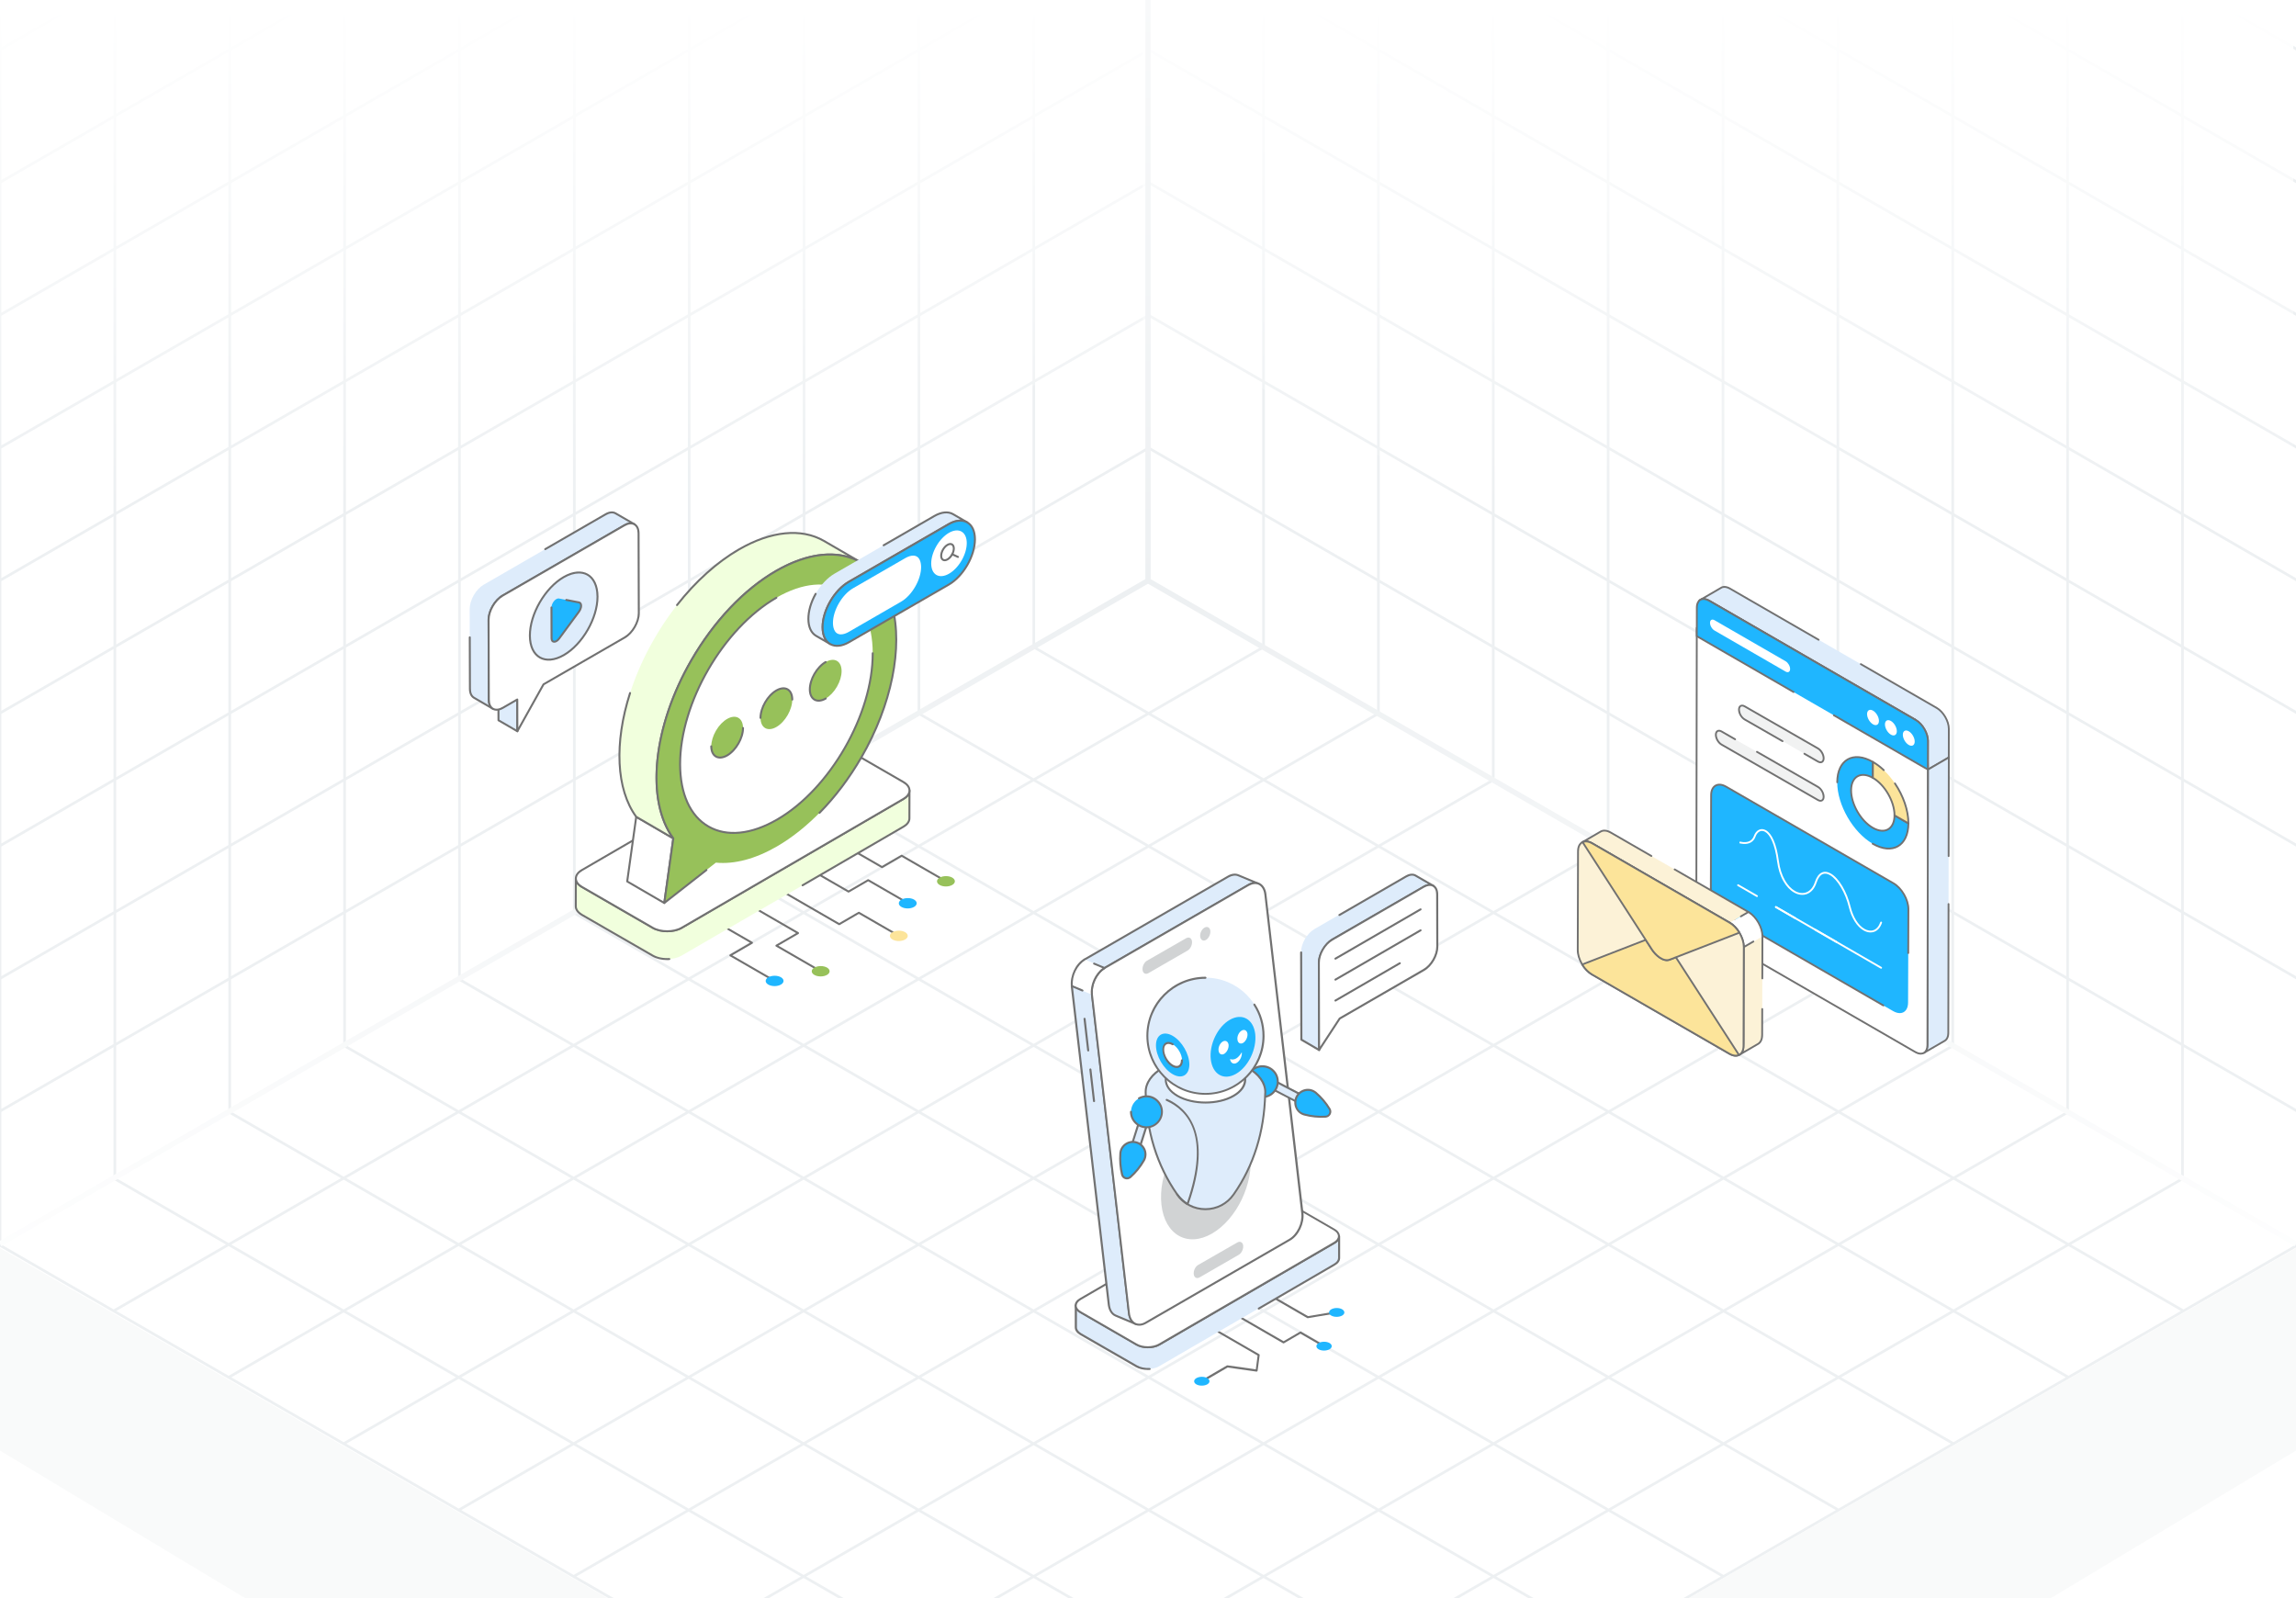 <svg width="431" height="300" viewBox="0 0 431 300" fill="none" xmlns="http://www.w3.org/2000/svg">
<rect x="0" y="0" width="431" height="300" fill="#333333" stroke="none"/>
<g clip-path="url(#clip0_2134_30593)">
<rect width="431" height="300" fill="white"/>
<path d="M237.193 121.463L21.336 246.088M258.779 133.925L42.922 258.55M280.365 146.388L64.507 271.013M301.95 158.85L86.093 283.475M323.536 171.313L107.679 295.938M345.122 183.775L129.265 308.4M366.707 196.238L150.85 320.863M388.293 208.7L172.436 333.325M409.879 221.163L194.022 345.788M194.022 121.463L409.879 246.088M172.436 133.925L388.293 258.55M150.85 146.388L366.707 271.013M129.265 158.85L345.122 283.475M107.679 171.313L323.536 295.938M86.093 183.775L301.95 308.4M64.507 196.238L280.365 320.863M42.922 208.7L258.779 333.325M21.336 221.163L237.193 345.788M215.607 109L-0.25 233.625L215.607 358.25L431.464 233.625L215.607 109Z" stroke="#EDF0F2" stroke-width="0.5"/>
<path d="M237.188 -127.629V121.454M258.75 -115.18V133.904M280.313 -102.731V146.353M301.876 -90.281V158.802M323.438 -77.832V171.251M345.001 -65.383V183.7M366.564 -52.934V196.15M388.126 -40.484V208.599M409.689 -28.035V221.048M215.625 -115.17L431.251 9.322M215.625 -90.261L431.251 34.23M215.625 -65.353L431.251 59.139M215.625 -40.445L431.251 84.047M215.625 -15.536L431.251 108.956M215.625 9.372L431.251 133.864M215.625 34.28L431.251 158.772M215.625 59.189L431.251 183.681M215.625 84.097L431.251 208.589M215.625 -140.078V109.005L431.251 233.497V-15.586L215.625 -140.078Z" stroke="#EDF0F2" stroke-width="0.5"/>
<path d="M194.062 -127.629V121.454M172.5 -115.18V133.904M150.937 -102.731V146.353M129.374 -90.281V158.802M107.812 -77.832V171.251M86.249 -65.383V183.7M64.686 -52.934V196.15M43.124 -40.484V208.599M21.561 -28.035V221.048M215.625 -115.17L-0.001 9.322M215.625 -90.261L-0.001 34.23M215.625 -65.353L-0.001 59.139M215.625 -40.445L-0.001 84.047M215.625 -15.536L-0.001 108.956M215.625 9.372L-0.001 133.864M215.625 34.28L-0.001 158.772M215.625 59.189L-0.001 183.681M215.625 84.097L-0.001 208.589M215.625 -140.078V109.005L-0.001 233.497V-15.586L215.625 -140.078Z" stroke="#EDF0F2" stroke-width="0.5"/>
<path d="M215.5 0L-0.5 0V184.5L215.5 60L215.5 0Z" fill="url(#paint0_linear_2134_30593)"/>
<path d="M214.5 0L430.5 0V184.5L214.5 60L214.5 0Z" fill="url(#paint1_linear_2134_30593)"/>
<path d="M215.5 402L431.5 272V234L215.5 358.5L215.5 402Z" fill="#F9FAFA"/>
<path d="M215.5 402L-0.5 272V234L215.5 358.5L215.5 402Z" fill="#F9FAFA"/>
<path d="M0 233.5L215.5 109M215.5 109L431 233.5M215.5 109V0" stroke="url(#paint2_radial_2134_30593)"/>
<path d="M145.412 184.323C145.38 184.323 145.348 184.315 145.319 184.299L137.004 179.497C136.947 179.464 136.911 179.403 136.911 179.337C136.911 179.271 136.946 179.21 137.003 179.177L140.79 176.975L135.725 174.054C135.637 174.002 135.607 173.889 135.657 173.8C135.709 173.71 135.823 173.681 135.911 173.732L141.253 176.814C141.311 176.847 141.346 176.908 141.346 176.975C141.346 177.041 141.311 177.102 141.254 177.135L137.467 179.336L145.505 183.977C145.593 184.029 145.624 184.142 145.573 184.231C145.538 184.29 145.476 184.323 145.412 184.323Z" fill="#717171"/>
<path d="M154.058 182.507C154.026 182.507 153.994 182.499 153.965 182.483L145.65 177.682C145.593 177.648 145.557 177.587 145.557 177.521C145.557 177.455 145.592 177.394 145.649 177.361L149.437 175.16L141.605 170.628C141.515 170.576 141.486 170.463 141.536 170.374C141.588 170.284 141.703 170.255 141.79 170.306L149.899 174.998C149.957 175.031 149.992 175.092 149.992 175.159C149.992 175.225 149.957 175.286 149.9 175.319L146.113 177.52L154.151 182.161C154.239 182.213 154.27 182.326 154.219 182.415C154.184 182.474 154.122 182.507 154.058 182.507Z" fill="#717171"/>
<path d="M177.572 165.62C177.54 165.62 177.508 165.612 177.479 165.595L169.256 160.848L165.665 162.936C165.607 162.969 165.537 162.97 165.479 162.936L160.136 159.854C160.047 159.803 160.017 159.69 160.068 159.601C160.12 159.511 160.233 159.482 160.321 159.533L165.572 162.561L169.163 160.474C169.221 160.441 169.291 160.44 169.349 160.473L177.664 165.274C177.753 165.325 177.783 165.439 177.732 165.527C177.698 165.587 177.635 165.62 177.572 165.62Z" fill="#717171"/>
<path d="M170.476 169.745C170.444 169.745 170.412 169.737 170.383 169.72L162.972 165.441L159.38 167.529C159.322 167.563 159.252 167.563 159.194 167.53L153.039 163.979C152.951 163.928 152.92 163.815 152.971 163.726C153.022 163.636 153.137 163.607 153.224 163.658L159.286 167.155L162.878 165.067C162.936 165.033 163.007 165.033 163.065 165.066L170.568 169.399C170.657 169.45 170.687 169.564 170.636 169.652C170.602 169.712 170.539 169.745 170.476 169.745Z" fill="#717171"/>
<path d="M168.725 175.861C168.693 175.861 168.661 175.853 168.632 175.837L161.221 171.558L157.629 173.645C157.571 173.678 157.501 173.679 157.443 173.646L146.895 167.561C146.807 167.51 146.777 167.397 146.827 167.308C146.879 167.218 146.994 167.189 147.081 167.24L157.535 173.27L161.128 171.183C161.186 171.15 161.256 171.149 161.314 171.182L168.818 175.515C168.906 175.566 168.936 175.68 168.886 175.769C168.851 175.828 168.789 175.861 168.725 175.861Z" fill="#717171"/>
<path d="M155.238 183.01C155.233 183.01 155.229 183.015 155.224 183.015C154.56 183.392 153.497 183.387 152.852 183.001C152.212 182.624 152.221 182.012 152.875 181.636C152.88 181.636 152.885 181.631 152.885 181.631C153.553 181.254 154.612 181.259 155.257 181.641C155.897 182.026 155.888 182.634 155.238 183.01Z" fill="#97C15A"/>
<path d="M169.906 176.366C169.901 176.366 169.897 176.37 169.892 176.37C169.228 176.747 168.164 176.742 167.52 176.356C166.879 175.98 166.889 175.368 167.543 174.991C167.548 174.991 167.553 174.987 167.553 174.987C168.221 174.61 169.28 174.615 169.925 174.996C170.565 175.382 170.556 175.989 169.906 176.366Z" fill="#FCE49A"/>
<path d="M171.584 170.249C171.579 170.249 171.574 170.253 171.57 170.253C170.906 170.63 169.842 170.625 169.197 170.239C168.557 169.863 168.567 169.251 169.221 168.874C169.226 168.874 169.23 168.869 169.23 168.869C169.899 168.493 170.958 168.497 171.603 168.879C172.243 169.265 172.233 169.872 171.584 170.249Z" fill="#1FB6FF"/>
<path d="M178.754 166.124C178.749 166.124 178.744 166.128 178.74 166.128C178.076 166.505 177.012 166.5 176.367 166.114C175.727 165.738 175.737 165.126 176.391 164.749C176.396 164.749 176.4 164.744 176.4 164.744C177.069 164.368 178.128 164.372 178.773 164.754C179.413 165.14 179.403 165.747 178.754 166.124Z" fill="#97C15A"/>
<path d="M146.592 184.827C146.587 184.827 146.582 184.831 146.578 184.831C145.914 185.208 144.85 185.203 144.205 184.817C143.565 184.441 143.574 183.829 144.229 183.452C144.233 183.452 144.238 183.447 144.238 183.447C144.907 183.071 145.966 183.076 146.611 183.457C147.251 183.843 147.241 184.45 146.592 184.827Z" fill="#1FB6FF"/>
<path d="M170.729 148.395L170.717 153.629C170.717 154.193 170.344 154.757 169.588 155.194L127.947 179.389C126.459 180.262 124.022 180.262 122.521 179.389L109.231 171.731C108.474 171.282 108.089 170.704 108.089 170.127L108.102 164.906C108.102 165.483 108.487 166.06 109.243 166.497L122.534 174.168C124.035 175.04 126.472 175.04 127.973 174.168L169.613 149.973C170.357 149.536 170.729 148.972 170.729 148.395Z" fill="#F1FFDD"/>
<path d="M125.232 180.227C124.184 180.227 123.178 179.986 122.423 179.547L109.133 171.889C108.336 171.417 107.898 170.791 107.898 170.125L107.911 164.903C107.911 164.8 107.995 164.718 108.097 164.718C108.2 164.718 108.282 164.801 108.282 164.903C108.282 165.436 108.655 165.944 109.332 166.333L122.622 174.005C124.071 174.847 126.428 174.846 127.875 174.006L169.516 149.81C170.173 149.425 170.536 148.924 170.539 148.398V148.392C170.539 148.29 170.623 148.207 170.725 148.207C170.828 148.207 170.91 148.29 170.91 148.393C170.91 148.393 170.91 148.393 170.91 148.393C170.91 148.395 170.91 148.398 170.91 148.4L170.897 153.627C170.897 154.286 170.463 154.898 169.676 155.352L150.753 166.347C150.663 166.399 150.55 166.368 150.499 166.281C150.448 166.191 150.478 166.078 150.566 166.027L169.489 155.031C170.158 154.646 170.526 154.147 170.526 153.626L170.536 149.424C170.335 149.685 170.055 149.924 169.702 150.131L128.062 174.326C126.51 175.228 123.988 175.228 122.436 174.326L109.146 166.655C108.779 166.443 108.487 166.197 108.28 165.926L108.269 170.126C108.269 170.654 108.643 171.167 109.321 171.569L122.609 179.226C123.403 179.688 124.506 179.914 125.629 179.843C125.75 179.848 125.818 179.916 125.826 180.017C125.831 180.119 125.754 180.208 125.652 180.214C125.511 180.222 125.371 180.227 125.232 180.227Z" fill="#717171"/>
<path d="M169.595 146.813C171.102 147.683 171.102 149.097 169.605 149.967L127.964 174.166C126.467 175.036 124.034 175.036 122.527 174.166L109.242 166.495C107.727 165.621 107.719 164.211 109.216 163.341L150.857 139.143C152.354 138.273 154.795 138.268 156.31 139.143L169.595 146.813Z" fill="white"/>
<path d="M122.435 174.325L109.149 166.654C108.354 166.195 107.915 165.575 107.914 164.908C107.913 164.247 108.342 163.633 109.123 163.18L150.763 138.98C152.314 138.079 154.844 138.08 156.402 138.98L169.688 146.65C170.476 147.106 170.911 147.723 170.912 148.389C170.913 149.053 170.482 149.671 169.698 150.126L128.058 174.324C126.511 175.223 123.989 175.222 122.435 174.325ZM150.95 139.301L109.309 163.5C108.648 163.885 108.284 164.385 108.285 164.908C108.286 165.437 108.659 165.943 109.335 166.333L122.62 174.003C124.073 174.842 126.429 174.841 127.871 174.004L169.511 149.805C170.176 149.419 170.542 148.916 170.541 148.39C170.54 147.862 170.171 147.358 169.502 146.972L156.217 139.301C154.762 138.461 152.398 138.459 150.95 139.301Z" fill="#717171"/>
<path d="M124.696 169.506L117.736 165.462L119.43 153.328L126.39 157.372L124.696 169.506Z" fill="white"/>
<path d="M124.696 169.693C124.664 169.693 124.632 169.685 124.603 169.668L117.643 165.624C117.578 165.586 117.542 165.513 117.552 165.438L119.246 153.304C119.255 153.243 119.294 153.19 119.349 153.163C119.405 153.136 119.47 153.139 119.524 153.17L126.483 157.214C126.549 157.252 126.584 157.325 126.574 157.399L124.88 169.533C124.871 169.595 124.833 169.648 124.777 169.675C124.752 169.687 124.724 169.693 124.696 169.693ZM117.937 165.366L124.551 169.209L126.189 157.472L119.576 153.629L117.937 165.366Z" fill="#717171"/>
<path d="M161.612 105.568C157.206 103.059 151.438 103.863 145.678 107.186C139.918 110.508 134.165 116.363 129.784 123.948C122.398 136.743 121.275 150.39 126.39 157.377L119.432 153.33C114.317 146.351 115.433 132.695 122.826 119.901C127.208 112.316 132.96 106.468 138.72 103.138C144.48 99.816 150.24 99.011 154.654 101.529L161.612 105.568Z" fill="#F1FFDD"/>
<path d="M126.387 157.562C126.355 157.562 126.323 157.555 126.294 157.537L119.336 153.489C119.315 153.477 119.295 153.46 119.28 153.439C115.498 148.278 115.056 139.528 118.098 130.033C118.129 129.935 118.235 129.883 118.331 129.913C118.429 129.944 118.483 130.049 118.452 130.146C115.451 139.508 115.865 148.119 119.557 153.189L125.77 156.803C121.052 149.429 122.575 136.061 129.62 123.854C133.881 116.481 139.549 110.504 145.582 107.024C150.517 104.178 155.22 103.266 159.127 104.341L154.558 101.689C150.358 99.292 144.764 99.862 138.81 103.298C134.714 105.666 130.71 109.262 127.232 113.696C127.17 113.776 127.052 113.79 126.972 113.728C126.891 113.664 126.877 113.548 126.941 113.467C130.447 108.996 134.488 105.368 138.625 102.977C144.698 99.474 150.423 98.903 154.744 101.367L161.702 105.407C161.79 105.459 161.821 105.572 161.77 105.66C161.719 105.749 161.605 105.778 161.517 105.729C157.318 103.336 151.724 103.91 145.768 107.345C139.791 110.793 134.17 116.722 129.942 124.04C122.744 136.51 121.344 150.174 126.537 157.268C126.589 157.339 126.584 157.436 126.525 157.501C126.489 157.542 126.439 157.562 126.387 157.562Z" fill="#717171"/>
<path d="M145.675 107.186C151.435 103.861 157.202 103.06 161.611 105.573C170.423 110.595 170.47 126.969 161.709 142.143C157.326 149.733 151.574 155.584 145.815 158.909C141.86 161.193 137.902 162.285 134.379 161.933L124.698 169.509L126.392 157.375C121.274 150.393 122.395 136.744 129.782 123.949C134.163 116.362 139.915 110.512 145.675 107.186Z" fill="#97C15A"/>
<path d="M124.698 169.695C124.666 169.695 124.635 169.687 124.606 169.671C124.54 169.633 124.504 169.559 124.514 169.485L126.198 157.424C120.969 150.203 122.371 136.417 129.622 123.857C133.875 116.491 139.543 110.513 145.583 107.027C151.654 103.521 157.379 102.949 161.703 105.413C164.554 107.038 166.611 109.923 167.65 113.757C169.75 121.51 167.535 132.422 161.87 142.237C159.604 146.161 156.945 149.685 153.969 152.712C153.896 152.785 153.779 152.787 153.707 152.715C153.634 152.643 153.632 152.525 153.704 152.453C156.659 149.448 159.298 145.948 161.548 142.051C167.167 132.319 169.368 121.515 167.291 113.854C166.279 110.117 164.283 107.31 161.519 105.735C157.313 103.338 151.72 103.912 145.768 107.348C139.785 110.803 134.164 116.732 129.944 124.043C122.743 136.514 121.345 150.176 126.542 157.266C126.571 157.305 126.583 157.353 126.576 157.401L124.945 169.081L132.496 163.173C132.577 163.11 132.692 163.124 132.756 163.204C132.819 163.286 132.805 163.401 132.724 163.465L124.813 169.656C124.779 169.682 124.739 169.695 124.698 169.695Z" fill="#717171"/>
<path d="M145.74 112.203C155.755 106.421 163.794 111.117 163.827 122.627C163.859 134.135 155.873 148.083 145.858 153.865C135.843 159.647 127.704 155.009 127.671 143.501C127.638 131.991 135.725 117.985 145.74 112.203Z" fill="white"/>
<path d="M137.719 156.545C135.958 156.545 134.331 156.134 132.895 155.308C129.422 153.31 127.499 149.116 127.483 143.5C127.451 131.954 135.598 117.841 145.645 112.041C145.732 111.99 145.845 112.019 145.898 112.108C145.949 112.197 145.919 112.311 145.83 112.362C135.886 118.103 127.822 132.071 127.854 143.499C127.87 148.977 129.726 153.057 133.08 154.987C136.456 156.931 140.961 156.475 145.763 153.703C155.652 147.994 163.671 134.053 163.639 122.625C163.639 122.523 163.721 122.44 163.823 122.44C163.824 122.44 163.824 122.44 163.824 122.44C163.926 122.44 164.01 122.522 164.01 122.625C164.042 134.17 155.94 148.256 145.948 154.025C143.048 155.699 140.246 156.544 137.719 156.545Z" fill="#717171"/>
<path d="M138.604 139.606C139.77 137.601 139.773 135.427 138.611 134.752C137.449 134.077 135.563 135.156 134.397 137.161C133.231 139.167 133.228 141.34 134.39 142.016C135.551 142.691 137.438 141.612 138.604 139.606Z" fill="#97C15A"/>
<path d="M145.733 129.617C147.385 128.663 148.717 129.432 148.722 131.321C148.727 133.209 147.404 135.511 145.752 136.465C144.108 137.414 142.768 136.65 142.763 134.761C142.757 132.873 144.089 130.566 145.733 129.617Z" fill="#97C15A"/>
<path d="M157.106 128.919C158.272 126.913 158.275 124.74 157.113 124.065C155.951 123.39 154.064 124.468 152.899 126.474C151.733 128.48 151.73 130.653 152.892 131.328C154.053 132.003 155.94 130.925 157.106 128.919Z" fill="#97C15A"/>
<path d="M133.331 140.099C133.331 139.996 133.414 139.913 133.516 139.913C133.517 139.913 133.517 139.913 133.517 139.913C133.619 139.913 133.702 139.996 133.702 140.098C133.707 141.845 134.892 142.519 136.413 141.642C138.005 140.723 139.296 138.487 139.291 136.659C139.291 136.556 139.373 136.473 139.476 136.473C139.476 136.473 139.476 136.473 139.476 136.473C139.578 136.473 139.662 136.555 139.662 136.658C139.667 138.605 138.293 140.985 136.599 141.963C134.82 142.989 133.337 142.123 133.331 140.099Z" fill="#717171"/>
<path d="M142.763 134.949C142.66 134.949 142.577 134.866 142.577 134.764C142.572 132.817 143.946 130.437 145.64 129.458C147.418 128.432 148.902 129.29 148.908 131.322C148.908 131.424 148.825 131.508 148.723 131.508H148.722C148.62 131.508 148.537 131.425 148.537 131.323C148.531 129.576 147.354 128.898 145.826 129.779C144.234 130.698 142.943 132.934 142.948 134.763C142.948 134.865 142.866 134.948 142.763 134.949C142.763 134.949 142.763 134.949 142.763 134.949Z" fill="#717171"/>
<path d="M151.833 129.421C151.828 127.473 153.202 125.093 154.896 124.115C154.983 124.064 155.097 124.093 155.15 124.183C155.2 124.272 155.17 124.385 155.082 124.436C153.49 125.355 152.199 127.591 152.204 129.42C152.21 131.171 153.399 131.839 154.916 130.963C155.003 130.911 155.117 130.942 155.169 131.031C155.22 131.12 155.19 131.233 155.101 131.284C153.323 132.311 151.839 131.443 151.833 129.421Z" fill="#717171"/>
<path d="M97.117 137.268L93.573 135.208L93.556 129.25L97.1 131.31L97.117 137.268Z" fill="#DEECFB"/>
<path d="M97.118 137.455C97.086 137.455 97.053 137.446 97.024 137.43L93.48 135.371C93.423 135.337 93.388 135.276 93.388 135.211L93.371 129.252C93.371 129.186 93.407 129.124 93.464 129.091C93.522 129.058 93.592 129.058 93.65 129.091L97.194 131.151C97.251 131.184 97.286 131.245 97.286 131.311L97.303 137.269C97.303 137.336 97.267 137.397 97.21 137.43C97.181 137.447 97.149 137.455 97.118 137.455ZM93.759 135.103L96.931 136.947L96.915 131.418L93.743 129.575L93.759 135.103Z" fill="#717171"/>
<path d="M119.103 98.423C118.62 98.148 117.958 98.185 117.221 98.609L94.344 111.818C92.894 112.658 91.712 114.696 91.719 116.369L91.756 131.363C91.764 132.189 92.054 132.776 92.53 133.051L88.988 130.99C88.512 130.715 88.215 130.135 88.215 129.302L88.17 114.316C88.17 112.635 89.345 110.597 90.803 109.757L113.68 96.548C114.409 96.124 115.078 96.087 115.554 96.369L119.103 98.423Z" fill="#DEECFB"/>
<path d="M92.53 133.234C92.498 133.234 92.466 133.226 92.437 133.209H92.436V133.208C92.434 133.207 92.432 133.206 92.429 133.204L88.895 131.148C88.337 130.824 88.029 130.168 88.029 129.299L88 119.642C88 119.539 88.083 119.456 88.185 119.455H88.186C88.288 119.455 88.371 119.538 88.371 119.64L88.4 129.298C88.4 130.03 88.642 130.572 89.081 130.827L91.751 132.381C91.636 132.091 91.574 131.747 91.57 131.362L91.533 116.367C91.526 114.641 92.746 112.527 94.252 111.654L117.129 98.446C117.477 98.245 117.818 98.122 118.139 98.077L115.461 96.527C115.025 96.269 114.41 96.335 113.773 96.706L102.44 103.248C102.352 103.299 102.238 103.269 102.187 103.18C102.136 103.092 102.166 102.978 102.255 102.927L113.587 96.385C114.344 95.944 115.094 95.878 115.649 96.207L119.196 98.26C119.284 98.311 119.315 98.424 119.264 98.513C119.213 98.602 119.099 98.631 119.011 98.582C118.565 98.328 117.963 98.394 117.314 98.767L94.437 111.975C93.034 112.789 91.897 114.758 91.904 116.366L91.941 131.36C91.949 132.091 92.188 132.633 92.616 132.884L92.623 132.888C92.712 132.94 92.741 133.053 92.69 133.141C92.656 133.201 92.593 133.234 92.53 133.234Z" fill="#717171"/>
<path d="M117.222 98.608C118.679 97.766 119.866 98.442 119.87 100.118L119.913 115.106C119.918 116.776 118.739 118.817 117.281 119.659L102.029 128.464L97.117 137.268L97.1 131.31L94.403 132.867C92.95 133.706 91.764 133.03 91.759 131.36L91.717 116.372C91.712 114.697 92.891 112.656 94.344 111.817L117.222 98.608Z" fill="white"/>
<path d="M97.117 137.453C97.102 137.453 97.086 137.451 97.071 137.447C96.989 137.426 96.932 137.352 96.932 137.268L96.916 131.63L94.496 133.027C93.731 133.469 93.001 133.534 92.441 133.212C91.884 132.891 91.576 132.234 91.574 131.36L91.531 116.371C91.527 114.639 92.747 112.524 94.251 111.655L117.129 98.447C117.897 98.004 118.626 97.938 119.189 98.26C119.746 98.581 120.054 99.24 120.056 100.116L120.099 115.105C120.103 116.834 118.881 118.949 117.374 119.818L102.166 128.598L97.279 137.358C97.246 137.417 97.183 137.453 97.117 137.453ZM97.101 131.124C97.132 131.124 97.164 131.132 97.193 131.148C97.251 131.181 97.286 131.243 97.286 131.309L97.301 136.558L101.867 128.373C101.884 128.344 101.908 128.32 101.937 128.303L117.189 119.497C118.593 118.687 119.732 116.717 119.728 115.106L119.685 100.117C119.683 99.379 119.441 98.834 119.003 98.582C118.563 98.327 117.963 98.394 117.314 98.768L94.437 111.976C93.035 112.785 91.898 114.757 91.902 116.371L91.945 131.359C91.947 132.095 92.188 132.638 92.626 132.89C93.067 133.144 93.664 133.078 94.311 132.706L97.008 131.149C97.037 131.132 97.069 131.124 97.101 131.124Z" fill="#717171"/>
<path d="M105.812 108.338C109.328 106.308 112.15 107.957 112.162 111.998C112.173 116.038 109.369 120.936 105.853 122.966C102.337 124.996 99.479 123.367 99.468 119.327C99.456 115.286 102.295 110.368 105.812 108.338Z" fill="#DEECFB"/>
<path d="M99.283 119.325C99.272 115.233 102.159 110.231 105.72 108.176C109.352 106.079 112.336 107.796 112.348 111.996C112.359 116.087 109.488 121.08 105.947 123.124C102.293 125.234 99.294 123.498 99.283 119.325ZM108.65 107.651C107.814 107.651 106.879 107.935 105.905 108.497C102.447 110.493 99.643 115.35 99.654 119.325C99.665 123.188 102.338 124.779 105.761 122.803C109.2 120.818 111.988 115.97 111.977 111.997C111.97 109.654 110.932 107.651 108.65 107.651Z" fill="#717171"/>
<path d="M104.43 112.462C104.601 112.363 104.776 112.318 104.937 112.35L108.681 113.086C109.217 113.19 109.22 114.092 108.686 114.814L104.959 119.868C104.798 120.086 104.623 120.244 104.452 120.343C103.979 120.615 103.54 120.437 103.538 119.823L103.521 114.033C103.52 113.419 103.957 112.734 104.43 112.462Z" fill="#1FB6FF"/>
<path d="M103.353 119.825L103.336 114.034C103.336 113.932 103.419 113.849 103.521 113.848C103.521 113.848 103.521 113.848 103.521 113.848C103.624 113.848 103.707 113.931 103.707 114.034L103.724 119.824C103.726 120.537 104.375 120.348 104.809 119.76L108.536 114.706C108.883 114.237 108.96 113.725 108.857 113.461C108.814 113.351 108.744 113.289 108.645 113.27L106.267 112.801C106.167 112.782 106.101 112.684 106.121 112.584C106.141 112.483 106.238 112.416 106.338 112.438L108.716 112.905C108.941 112.949 109.113 113.098 109.202 113.326C109.37 113.758 109.223 114.401 108.835 114.926L105.107 119.98C104.368 120.984 103.355 120.809 103.353 119.825Z" fill="#717171"/>
<path d="M175.4 96.866C176.778 96.075 178.012 95.998 178.909 96.519L181.58 98.07C180.684 97.549 179.44 97.617 178.071 98.407L159.337 109.225C156.609 110.806 154.411 114.613 154.421 117.747C154.421 119.299 154.97 120.388 155.857 120.899L153.185 119.357C152.299 118.836 151.759 117.747 151.749 116.195C151.739 113.062 153.947 109.254 156.675 107.673L175.4 96.866Z" fill="#DEECFB"/>
<path d="M155.761 121.058C155.686 121.015 153.015 119.473 153.09 119.516C152.113 118.943 151.571 117.764 151.561 116.195C151.556 114.693 152.05 112.985 152.949 111.385C152.999 111.295 153.112 111.264 153.202 111.315C153.291 111.365 153.323 111.478 153.273 111.567C152.404 113.112 151.927 114.755 151.932 116.193C151.941 117.625 152.418 118.692 153.277 119.195L154.774 120.06C154.42 119.453 154.233 118.667 154.233 117.745C154.222 114.564 156.469 110.669 159.242 109.063L177.975 98.245C178.781 97.78 179.563 97.545 180.273 97.545C180.285 97.545 180.297 97.545 180.308 97.545L178.812 96.677C177.941 96.171 176.762 96.295 175.489 97.025L165.97 102.519C165.882 102.57 165.767 102.54 165.716 102.451C165.665 102.363 165.696 102.249 165.784 102.198L175.304 96.704C176.697 95.905 178.009 95.782 178.999 96.356L181.671 97.908C181.76 97.959 181.789 98.073 181.738 98.161C181.686 98.25 181.573 98.279 181.484 98.229C180.605 97.717 179.424 97.838 178.161 98.566L159.427 109.383C156.758 110.93 154.593 114.681 154.604 117.744C154.604 119.173 155.08 120.235 155.944 120.735L155.945 120.736C155.946 120.736 155.946 120.736 155.947 120.736V120.736C156.159 120.859 155.973 121.18 155.761 121.058Z" fill="#717171"/>
<path d="M178.067 98.411C180.788 96.84 183.005 98.096 183.013 101.229C183.022 104.363 180.82 108.17 178.099 109.741L159.366 120.556C156.64 122.131 154.423 120.874 154.414 117.741C154.405 114.608 156.608 110.801 159.334 109.226L178.067 98.411Z" fill="#1FB6FF"/>
<path d="M154.229 117.742C154.219 114.559 156.468 110.667 159.241 109.067L177.974 98.251C179.356 97.453 180.664 97.329 181.66 97.902C182.648 98.47 183.194 99.652 183.199 101.23C183.207 104.412 180.961 108.303 178.192 109.902L159.459 120.717C156.633 122.349 154.238 121.051 154.229 117.742ZM178.16 98.572L159.427 109.388C156.756 110.929 154.59 114.677 154.599 117.741C154.609 120.732 156.669 121.901 159.273 120.396L178.006 109.581C180.673 108.041 182.836 104.295 182.828 101.23C182.823 99.791 182.343 98.723 181.474 98.223C180.6 97.719 179.423 97.843 178.16 98.572Z" fill="#717171"/>
<path d="M180.498 105.23C181.804 102.983 181.807 100.549 180.506 99.793C179.205 99.036 177.092 100.244 175.786 102.491C174.48 104.737 174.477 107.172 175.778 107.928C177.079 108.684 179.193 107.476 180.498 105.23Z" fill="white"/>
<path d="M176.492 104.328C176.49 103.519 177.061 102.529 177.766 102.122C178.546 101.671 179.23 102.061 179.233 102.96C179.235 103.783 178.676 104.752 177.959 105.166C177.178 105.618 176.495 105.225 176.492 104.328ZM177.951 102.443C177.359 102.785 176.861 103.648 176.863 104.328C176.865 104.944 177.247 105.15 177.774 104.845C178.376 104.497 178.864 103.652 178.862 102.96C178.861 102.346 178.482 102.138 177.951 102.443Z" fill="#717171"/>
<path d="M157.859 119.083C156.513 119.083 156.363 117.583 156.361 116.938C156.355 114.594 158.076 111.617 160.12 110.437L169.945 104.764C170.47 104.461 170.977 104.301 171.411 104.301C172.757 104.301 172.907 105.801 172.909 106.447C172.916 108.79 171.197 111.767 169.156 112.945L159.331 118.617C158.803 118.922 158.294 119.083 157.859 119.083Z" fill="white"/>
<path d="M179.833 104.734C179.807 104.734 179.781 104.728 179.755 104.717L178.669 104.217C178.576 104.174 178.535 104.064 178.577 103.971C178.622 103.878 178.73 103.838 178.824 103.88L179.911 104.38C180.003 104.422 180.045 104.533 180.002 104.626C179.97 104.693 179.903 104.734 179.833 104.734Z" fill="#717171"/>
<path d="M225.596 259.469C225.532 259.469 225.467 259.426 225.425 259.383C225.382 259.297 225.403 259.169 225.489 259.126L230.301 256.324C230.344 256.303 230.387 256.303 230.43 256.303L235.734 257.052L236.076 254.464L227.221 249.352C227.136 249.309 227.093 249.181 227.157 249.095C227.2 249.01 227.328 248.967 227.414 249.031L236.376 254.207C236.44 254.25 236.483 254.314 236.461 254.399L236.076 257.308C236.076 257.351 236.034 257.394 236.012 257.437C235.969 257.458 235.927 257.479 235.862 257.479L230.451 256.709L225.681 259.49C225.66 259.469 225.639 259.469 225.596 259.469Z" fill="#717171"/>
<path d="M245.469 247.448C245.426 247.448 245.404 247.448 245.383 247.427L237.512 242.871C237.426 242.828 237.384 242.7 237.448 242.615C237.491 242.529 237.619 242.486 237.705 242.55L245.533 247.063L250.923 246.165C251.03 246.144 251.115 246.208 251.137 246.315C251.158 246.422 251.094 246.507 250.987 246.529L245.511 247.448C245.49 247.448 245.469 247.448 245.469 247.448Z" fill="#717171"/>
<path d="M248.545 252.882C248.523 252.882 248.481 252.882 248.459 252.86L244.117 250.358L241.037 252.155C240.973 252.197 240.909 252.197 240.845 252.155L231.862 246.957C231.776 246.914 231.733 246.786 231.797 246.701C231.84 246.615 231.969 246.572 232.054 246.636L240.952 251.77L244.032 249.973C244.096 249.93 244.16 249.93 244.224 249.973L248.652 252.54C248.737 252.582 248.78 252.711 248.716 252.796C248.673 252.839 248.609 252.882 248.545 252.882Z" fill="#717171"/>
<path d="M251.945 246.956C251.368 247.277 250.448 247.277 249.892 246.956C249.336 246.635 249.357 246.101 249.913 245.78C250.491 245.459 251.389 245.459 251.945 245.78C252.501 246.122 252.501 246.635 251.945 246.956Z" fill="#1FB6FF"/>
<path d="M249.572 253.288C249.551 253.288 249.551 253.288 249.572 253.288C248.995 253.609 248.075 253.609 247.519 253.288C246.963 252.967 246.984 252.433 247.54 252.112C248.118 251.791 249.016 251.791 249.572 252.112C250.128 252.433 250.128 252.967 249.572 253.288Z" fill="#1FB6FF"/>
<path d="M226.623 259.87C226.045 260.191 225.126 260.191 224.57 259.87C224.014 259.549 224.035 259.015 224.591 258.694C225.169 258.373 226.067 258.373 226.623 258.694C227.179 259.036 227.179 259.549 226.623 259.87Z" fill="#1FB6FF"/>
<path d="M251.328 232.055V236.14C251.328 236.589 251.028 237.038 250.43 237.38L217.576 256.481C216.4 257.165 214.475 257.165 213.299 256.481L202.818 250.449C202.219 250.085 201.92 249.636 201.92 249.187V245.102C201.92 245.551 202.219 246.022 202.818 246.364L213.299 252.417C214.475 253.101 216.4 253.101 217.598 252.417L250.451 233.338C251.028 232.953 251.328 232.525 251.328 232.055Z" fill="#DEECFB"/>
<path d="M215.442 257.164C214.608 257.164 213.816 256.972 213.217 256.63L202.737 250.598C202.095 250.213 201.753 249.721 201.753 249.165V245.08C201.753 244.973 201.838 244.887 201.945 244.887C202.052 244.887 202.138 244.973 202.138 245.08C202.138 245.486 202.416 245.871 202.951 246.17L213.431 252.223C214.565 252.887 216.404 252.887 217.538 252.223L250.391 233.145C250.904 232.845 251.182 232.46 251.182 232.075C251.182 231.968 251.268 231.883 251.375 231.883C251.482 231.883 251.567 231.968 251.567 232.075V236.161C251.567 236.695 251.225 237.187 250.583 237.551L236.381 245.807C236.296 245.85 236.167 245.828 236.125 245.743C236.082 245.657 236.103 245.529 236.189 245.486L250.391 237.23C250.904 236.931 251.182 236.546 251.182 236.161V232.995C251.033 233.166 250.819 233.337 250.583 233.466L217.73 252.544C216.49 253.272 214.479 253.272 213.26 252.544L202.78 246.491C202.523 246.342 202.309 246.17 202.159 245.999V249.165C202.159 249.571 202.437 249.956 202.972 250.277L213.453 256.309C214.073 256.672 214.928 256.843 215.805 256.801C215.912 256.801 215.998 256.865 215.998 256.972C215.998 257.079 215.934 257.164 215.827 257.164C215.677 257.164 215.549 257.164 215.442 257.164Z" fill="#717171"/>
<path d="M250.434 230.812C251.632 231.497 251.632 232.609 250.434 233.294L217.581 252.372C216.405 253.057 214.48 253.057 213.282 252.372L202.801 246.319C201.604 245.635 201.604 244.523 202.78 243.838L235.633 224.759C236.809 224.075 238.734 224.075 239.932 224.759L250.434 230.812Z" fill="white"/>
<path d="M213.218 252.545L202.738 246.492C202.096 246.129 201.754 245.616 201.732 245.081C201.732 244.546 202.075 244.054 202.716 243.691L235.569 224.612C236.81 223.885 238.82 223.885 240.061 224.612L250.541 230.665C251.183 231.028 251.525 231.542 251.525 232.076C251.525 232.611 251.183 233.125 250.541 233.488L217.688 252.567C216.469 253.273 214.459 253.273 213.218 252.545ZM237.815 224.441C237.067 224.441 236.318 224.612 235.762 224.933L202.909 244.011C202.395 244.311 202.117 244.696 202.117 245.081C202.117 245.487 202.395 245.872 202.93 246.172L213.411 252.225C214.544 252.888 216.384 252.888 217.517 252.225L250.37 233.146C250.884 232.846 251.162 232.461 251.162 232.055C251.162 231.649 250.884 231.264 250.37 230.964L239.89 224.911C239.291 224.59 238.542 224.441 237.815 224.441Z" fill="#717171"/>
<path d="M236.275 165.897C235.719 165.662 235.055 165.726 234.371 166.132L207.357 181.725L203.571 180.142L230.585 164.55C231.27 164.143 231.933 164.1 232.467 164.314L236.275 165.897Z" fill="#DEECFB"/>
<path d="M213.192 248.544L209.407 246.962C208.744 246.684 208.273 245.978 208.145 244.951L201.193 185.105L204.979 186.688L211.931 246.534C212.059 247.561 212.529 248.266 213.192 248.544Z" fill="#DEECFB"/>
<path d="M207.357 181.898C207.293 181.898 207.229 181.855 207.186 181.813C207.143 181.727 207.165 181.599 207.25 181.556L234.264 165.964C234.542 165.792 234.842 165.685 235.12 165.621L232.403 164.488C231.89 164.274 231.291 164.359 230.671 164.702L203.657 180.294C203.571 180.337 203.443 180.315 203.4 180.23C203.358 180.144 203.379 180.016 203.464 179.973L230.478 164.381C231.184 163.974 231.911 163.889 232.532 164.146L236.318 165.728C236.403 165.771 236.467 165.878 236.424 165.964C236.382 166.049 236.275 166.113 236.189 166.071C235.676 165.857 235.056 165.942 234.457 166.284L207.443 181.877C207.421 181.898 207.4 181.898 207.357 181.898Z" fill="#717171"/>
<path d="M213.195 248.734C213.173 248.734 213.152 248.733 213.131 248.712L209.345 247.129C208.596 246.809 208.104 246.017 207.955 244.969L201.003 185.123C200.982 185.016 201.067 184.931 201.174 184.91C201.281 184.888 201.367 184.974 201.388 185.081L208.34 244.926C208.447 245.846 208.874 246.53 209.495 246.787L212.211 247.921C211.976 247.557 211.805 247.087 211.74 246.552L204.789 186.706C204.768 186.599 204.853 186.514 204.96 186.492C205.067 186.471 205.153 186.556 205.174 186.663L212.125 246.509C212.232 247.429 212.66 248.092 213.28 248.37C213.366 248.413 213.43 248.52 213.387 248.605C213.345 248.691 213.28 248.734 213.195 248.734Z" fill="#717171"/>
<path d="M234.372 166.131C235.912 165.254 237.324 166.045 237.538 167.906L244.489 227.752C244.703 229.613 243.655 231.837 242.115 232.735L215.101 248.328C213.583 249.205 212.149 248.413 211.936 246.552L204.984 186.707C204.77 184.846 205.84 182.6 207.358 181.723L234.372 166.131Z" fill="white"/>
<path d="M213.025 248.67C212.341 248.327 211.87 247.557 211.763 246.574L204.812 186.706C204.598 184.782 205.689 182.45 207.272 181.552L234.286 165.959C235.056 165.51 235.826 165.446 236.467 165.767C237.152 166.109 237.622 166.879 237.729 167.863L244.681 227.709C244.894 229.634 243.804 231.965 242.221 232.863L215.207 248.456C214.522 248.862 213.731 249.012 213.025 248.67ZM234.457 166.28L207.443 181.873C205.967 182.728 204.94 184.867 205.154 186.664L212.105 246.509C212.212 247.386 212.576 248.028 213.154 248.327C213.688 248.584 214.33 248.541 214.972 248.156L241.986 232.564C243.461 231.708 244.488 229.57 244.274 227.773L237.344 167.927C237.237 167.05 236.874 166.409 236.296 166.109C235.761 165.852 235.12 165.917 234.457 166.28Z" fill="#717171"/>
<path d="M204.982 186.684L201.196 185.101C200.982 183.24 202.052 180.994 203.57 180.117L207.356 181.7C205.838 182.598 204.768 184.823 204.982 186.684Z" fill="white"/>
<path d="M203.187 186.131C203.166 186.131 203.144 186.131 203.123 186.109L201.134 185.275C201.07 185.254 201.027 185.189 201.027 185.125C200.813 183.2 201.904 180.869 203.486 179.971C203.572 179.928 203.7 179.949 203.743 180.035C203.786 180.12 203.765 180.249 203.679 180.291C202.246 181.126 201.219 183.2 201.39 184.976L203.273 185.767C203.358 185.81 203.422 185.917 203.38 186.002C203.337 186.088 203.273 186.131 203.187 186.131Z" fill="#717171"/>
<path d="M204.982 186.877C204.896 186.877 204.811 186.813 204.79 186.706C204.576 184.909 205.538 182.77 206.95 181.743L205.303 181.059C205.217 181.016 205.153 180.909 205.196 180.824C205.239 180.738 205.346 180.674 205.431 180.717L207.42 181.551C207.484 181.572 207.527 181.636 207.527 181.722C207.527 181.786 207.506 181.85 207.442 181.893C205.966 182.749 204.939 184.888 205.153 186.684C205.174 186.791 205.089 186.877 204.982 186.898C205.003 186.877 205.003 186.877 204.982 186.877Z" fill="#717171"/>
<path d="M205.369 206.897C205.283 206.897 205.197 206.833 205.176 206.726L204.492 200.78C204.47 200.673 204.556 200.587 204.663 200.566C204.77 200.544 204.855 200.63 204.877 200.737L205.561 206.683C205.582 206.79 205.497 206.875 205.39 206.897C205.39 206.897 205.39 206.897 205.369 206.897Z" fill="#717171"/>
<path d="M204.275 197.382C204.189 197.382 204.104 197.318 204.082 197.211L203.398 191.265C203.376 191.158 203.462 191.072 203.569 191.051C203.676 191.051 203.761 191.115 203.783 191.222L204.467 197.168C204.489 197.275 204.403 197.36 204.296 197.382C204.275 197.382 204.275 197.382 204.275 197.382Z" fill="#717171"/>
<path d="M222.67 176.117C223.205 175.818 223.697 176.096 223.761 176.716C223.825 177.358 223.461 178.128 222.948 178.427L215.569 182.683C215.034 182.983 214.542 182.705 214.478 182.063C214.414 181.421 214.777 180.651 215.291 180.352L222.67 176.117Z" fill="#D1D3D4"/>
<path d="M232.276 233.23C232.811 232.931 233.303 233.209 233.367 233.829C233.431 234.471 233.068 235.241 232.554 235.54L225.175 239.797C224.641 240.096 224.149 239.818 224.084 239.176C224.02 238.535 224.384 237.765 224.897 237.465L232.276 233.23Z" fill="#D1D3D4"/>
<path d="M226.111 174.133C226.646 173.833 227.138 174.111 227.202 174.732C227.266 175.373 226.903 176.143 226.389 176.443C225.855 176.742 225.384 176.464 225.299 175.822C225.213 175.202 225.577 174.432 226.111 174.133Z" fill="#D1D3D4"/>
<path d="M225.169 211.24C229.789 208.566 234.067 210.983 234.709 216.544C235.372 222.169 232.142 228.885 227.522 231.559C222.902 234.233 218.667 231.794 218.025 226.169C217.384 220.608 220.571 213.913 225.169 211.24Z" fill="#D1D3D4"/>
<path d="M238.17 204.074L243.517 206.854L244.18 205.443L237.999 202.234L238.17 204.074Z" fill="#DEECFB"/>
<path d="M243.43 207.029L238.083 204.249C238.019 204.228 237.997 204.163 237.976 204.099L237.805 202.238C237.805 202.174 237.826 202.11 237.89 202.067C237.954 202.024 238.019 202.024 238.083 202.067L244.264 205.297C244.35 205.34 244.392 205.447 244.35 205.554L243.687 206.965C243.622 207.029 243.515 207.072 243.43 207.029ZM238.339 203.971L243.409 206.623L243.922 205.554L238.211 202.581L238.339 203.971Z" fill="#717171"/>
<path d="M236.971 205.939C238.566 205.939 239.859 204.646 239.859 203.052C239.859 201.457 238.566 200.164 236.971 200.164C235.377 200.164 234.084 201.457 234.084 203.052C234.084 204.646 235.377 205.939 236.971 205.939Z" fill="#1FB6FF"/>
<path d="M236.971 206.129C236.158 206.129 235.366 205.808 234.789 205.23C234.211 204.653 233.891 203.883 233.891 203.049C233.891 202.236 234.211 201.445 234.789 200.867C235.987 199.669 237.954 199.669 239.152 200.867C239.73 201.445 240.051 202.215 240.051 203.049C240.051 203.861 239.73 204.653 239.152 205.23C238.575 205.808 237.783 206.129 236.971 206.129ZM236.971 200.354C236.286 200.354 235.58 200.61 235.067 201.145C234.554 201.658 234.276 202.343 234.276 203.049C234.276 203.776 234.554 204.46 235.067 204.952C235.58 205.466 236.265 205.744 236.971 205.744C237.698 205.744 238.382 205.466 238.874 204.952C239.388 204.439 239.666 203.755 239.666 203.049C239.666 202.321 239.388 201.637 238.874 201.145C238.361 200.61 237.655 200.354 236.971 200.354Z" fill="#717171"/>
<path d="M244.844 209.233C246.106 209.576 247.453 209.725 248.844 209.64C249.571 209.597 249.977 208.806 249.592 208.207C248.865 207.009 247.988 206.004 246.983 205.148C245.849 204.186 244.095 204.549 243.411 205.875C242.726 207.18 243.411 208.848 244.844 209.233Z" fill="#1FB6FF"/>
<path d="M244.802 209.4C244.075 209.208 243.476 208.694 243.176 207.988C242.513 206.47 243.433 204.759 245.037 204.438C245.786 204.288 246.534 204.502 247.112 204.973C248.16 205.871 249.037 206.898 249.743 208.074C250.192 208.801 249.7 209.742 248.844 209.806C247.518 209.892 246.171 209.764 244.802 209.4ZM244.887 209.036C246.171 209.379 247.497 209.528 248.823 209.443C249.401 209.421 249.721 208.78 249.443 208.288C248.759 207.154 247.903 206.149 246.877 205.272C246.385 204.866 245.743 204.695 245.123 204.823C242.877 205.251 242.706 208.459 244.887 209.036Z" fill="#717171"/>
<path d="M237.507 205.011C237.507 205.118 237.507 205.225 237.486 205.332C237.336 211.92 235.625 218.401 231.583 224.197C228.994 227.897 223.54 227.897 220.952 224.197C216.846 218.294 215.135 211.706 215.028 205.011C215.006 203.343 216.097 201.675 218.3 200.413C222.663 197.868 229.786 197.868 234.192 200.413C236.395 201.675 237.507 203.343 237.507 205.011Z" fill="#DEECFB"/>
<path d="M226.279 227.17C224.076 227.17 222.087 226.122 220.825 224.304C216.975 218.807 214.986 212.305 214.879 205.011C214.858 203.214 216.056 201.503 218.237 200.241C222.643 197.675 229.851 197.675 234.3 200.241C236.482 201.503 237.701 203.193 237.701 205.011C237.701 205.118 237.701 205.225 237.68 205.332C237.508 212.497 235.519 218.892 231.734 224.304C230.472 226.122 228.482 227.17 226.279 227.17ZM226.237 198.701C223.392 198.701 220.547 199.322 218.408 200.584C216.355 201.781 215.221 203.364 215.243 205.032C215.35 212.262 217.339 218.678 221.125 224.111C222.322 225.822 224.205 226.806 226.279 226.806C228.354 226.806 230.236 225.822 231.434 224.111C235.177 218.743 237.145 212.433 237.316 205.353C237.316 205.225 237.337 205.139 237.337 205.032C237.337 203.364 236.182 201.781 234.129 200.584C231.926 199.322 229.081 198.701 226.237 198.701Z" fill="#717171"/>
<path d="M231.544 199.606C234.453 201.296 234.474 204.033 231.587 205.702C228.678 207.391 223.972 207.391 221.042 205.702C218.112 204.012 218.112 201.274 220.999 199.585C223.908 197.916 228.614 197.916 231.544 199.606Z" fill="white"/>
<path d="M226.302 207.153C224.355 207.153 222.409 206.725 220.933 205.87C219.457 205.014 218.645 203.881 218.645 202.64C218.645 201.421 219.436 200.287 220.912 199.432C223.863 197.721 228.676 197.721 231.649 199.432C233.125 200.287 233.937 201.421 233.937 202.661C233.937 203.881 233.146 205.014 231.67 205.87C230.194 206.725 228.248 207.153 226.302 207.153ZM226.259 198.512C224.377 198.512 222.516 198.918 221.083 199.753C219.735 200.523 219.008 201.549 219.008 202.64C219.008 203.731 219.757 204.758 221.104 205.549C223.97 207.196 228.612 207.196 231.456 205.549C232.804 204.779 233.531 203.752 233.531 202.661C233.531 201.571 232.782 200.544 231.435 199.753C230.002 198.94 228.141 198.512 226.259 198.512Z" fill="#717171"/>
<path d="M226.279 205.34C232.304 205.34 237.188 200.456 237.188 194.432C237.188 188.407 232.304 183.523 226.279 183.523C220.255 183.523 215.371 188.407 215.371 194.432C215.371 200.456 220.255 205.34 226.279 205.34Z" fill="#DEECFB"/>
<path d="M226.279 205.51C220.161 205.51 215.199 200.527 215.199 194.431C215.199 188.314 220.183 183.352 226.279 183.352C226.386 183.352 226.471 183.437 226.471 183.544C226.471 183.651 226.386 183.737 226.279 183.737C220.375 183.737 215.563 188.549 215.563 194.452C215.563 200.356 220.375 205.168 226.279 205.168C232.182 205.168 236.994 200.356 236.994 194.452C236.994 192.399 236.417 190.388 235.305 188.677C235.24 188.592 235.283 188.485 235.369 188.421C235.454 188.357 235.561 188.378 235.625 188.485C236.78 190.26 237.379 192.335 237.379 194.474C237.379 200.527 232.396 205.51 226.279 205.51Z" fill="#717171"/>
<path d="M215.456 210.64L214.001 215.239L212.525 214.725L214.258 209.207L215.456 210.64Z" fill="#DEECFB"/>
<path d="M213.937 215.409L212.461 214.874C212.376 214.831 212.312 214.746 212.354 214.639L214.087 209.142C214.108 209.078 214.172 209.035 214.237 209.014C214.301 208.992 214.365 209.035 214.408 209.078L215.606 210.511C215.648 210.553 215.67 210.618 215.648 210.682L214.194 215.28C214.151 215.387 214.044 215.452 213.937 215.409ZM212.761 214.596L213.873 215.002L215.242 210.682L214.344 209.591L212.761 214.596Z" fill="#717171"/>
<path d="M215.199 211.599C216.794 211.599 218.086 210.306 218.086 208.712C218.086 207.117 216.794 205.824 215.199 205.824C213.604 205.824 212.312 207.117 212.312 208.712C212.312 210.306 213.604 211.599 215.199 211.599Z" fill="#1FB6FF"/>
<path d="M215.198 211.795C213.508 211.795 212.118 210.404 212.118 208.715C212.118 208.608 212.204 208.522 212.311 208.522C212.418 208.522 212.503 208.608 212.503 208.715C212.503 210.212 213.722 211.431 215.22 211.431C216.717 211.431 217.936 210.212 217.936 208.715C217.936 207.217 216.717 205.998 215.22 205.998C214.749 205.998 214.3 206.127 213.893 206.341C213.808 206.383 213.68 206.362 213.637 206.276C213.594 206.191 213.615 206.062 213.701 206.02C214.171 205.763 214.685 205.613 215.22 205.613C216.909 205.613 218.3 207.004 218.3 208.693C218.3 210.404 216.909 211.795 215.198 211.795Z" fill="#717171"/>
<path d="M214.726 217.841C214.063 218.974 213.229 220.022 212.203 220.963C211.668 221.434 210.812 221.177 210.641 220.471C210.32 219.124 210.213 217.776 210.32 216.472C210.427 214.996 211.946 214.012 213.358 214.461C214.769 214.91 215.475 216.557 214.726 217.841Z" fill="#1FB6FF"/>
<path d="M210.447 220.538C210.126 219.212 210.019 217.843 210.126 216.474C210.19 215.725 210.575 215.041 211.217 214.613C212.586 213.694 214.447 214.271 215.045 215.79C215.324 216.495 215.259 217.287 214.896 217.929C214.211 219.126 213.356 220.174 212.329 221.094C211.666 221.672 210.661 221.372 210.447 220.538ZM212.65 214.549C212.222 214.549 211.794 214.677 211.431 214.934C210.896 215.298 210.554 215.875 210.511 216.495C210.404 217.822 210.511 219.148 210.832 220.431C210.96 220.987 211.645 221.201 212.072 220.816C213.056 219.939 213.89 218.912 214.554 217.736C214.874 217.18 214.917 216.517 214.682 215.918C214.34 215.084 213.527 214.549 212.65 214.549Z" fill="#717171"/>
<path d="M220.14 194.452C218.408 193.446 216.996 194.259 216.996 196.227C216.996 198.216 218.386 200.633 220.119 201.638C221.851 202.643 223.242 201.831 223.263 199.842C223.263 197.874 221.873 195.457 220.14 194.452Z" fill="#1FB6FF"/>
<path d="M220.141 196.032C219.178 195.475 218.387 195.925 218.387 197.037C218.387 198.149 219.178 199.518 220.141 200.074C221.103 200.63 221.894 200.181 221.894 199.069C221.894 197.935 221.103 196.588 220.141 196.032Z" fill="white"/>
<path d="M220.91 200.484C220.632 200.484 220.332 200.398 220.033 200.227C218.985 199.628 218.193 198.216 218.193 197.019C218.193 196.42 218.407 195.949 218.792 195.735C219.177 195.5 219.691 195.543 220.225 195.864C220.311 195.906 220.354 196.035 220.289 196.12C220.247 196.206 220.118 196.249 220.033 196.184C219.626 195.949 219.241 195.906 218.963 196.056C218.685 196.206 218.536 196.548 218.536 197.019C218.536 198.067 219.284 199.371 220.204 199.885C220.61 200.12 220.995 200.163 221.252 200.013C221.53 199.863 221.68 199.521 221.68 199.051C221.68 198.944 221.765 198.858 221.872 198.858C221.979 198.858 222.065 198.944 222.065 199.051C222.065 199.649 221.851 200.12 221.444 200.334C221.295 200.441 221.124 200.484 220.91 200.484Z" fill="#717171"/>
<path d="M222.924 226.232C222.882 226.232 222.86 226.232 222.817 226.211C222.047 225.74 221.363 225.099 220.828 224.329C220.764 224.243 220.785 224.136 220.871 224.072C220.957 224.008 221.063 224.029 221.128 224.115C221.598 224.778 222.176 225.334 222.817 225.762C227.138 213.314 223.095 208.48 218.925 206.64C218.839 206.597 218.796 206.491 218.839 206.384C218.882 206.298 218.989 206.255 219.096 206.298C222.646 207.881 227.886 212.544 223.095 226.104C223.074 226.147 223.031 226.19 222.988 226.211C222.967 226.232 222.946 226.232 222.924 226.232Z" fill="#717171"/>
<path d="M230.858 191.436C233.168 190.109 235.286 191.307 235.628 194.088C235.949 196.89 234.345 200.248 232.035 201.574C229.725 202.9 227.629 201.702 227.286 198.879C226.966 196.098 228.548 192.762 230.858 191.436Z" fill="#1FB6FF"/>
<path d="M229.536 195.515C230.05 195.216 230.542 195.494 230.627 196.114C230.691 196.756 230.328 197.505 229.814 197.825C229.301 198.125 228.809 197.847 228.745 197.205C228.659 196.585 229.023 195.815 229.536 195.515Z" fill="white"/>
<path d="M233.081 193.461C233.594 193.161 234.086 193.439 234.172 194.06C234.236 194.701 233.872 195.45 233.359 195.771C232.846 196.07 232.354 195.792 232.289 195.15C232.204 194.53 232.546 193.782 233.081 193.461Z" fill="white"/>
<path d="M233.107 197.523C233.193 198.272 232.765 199.149 232.166 199.513C231.567 199.876 230.99 199.534 230.904 198.807C231.696 199.085 232.444 198.657 233.107 197.523Z" fill="white"/>
<path d="M269.038 166.285C268.589 166.028 267.947 166.049 267.241 166.456L250.066 176.359C248.676 177.171 247.542 179.139 247.564 180.722L247.606 197.084L244.27 195.138L244.227 178.776C244.205 177.171 245.339 175.225 246.729 174.412L263.904 164.488C264.61 164.082 265.252 164.06 265.701 164.317L269.038 166.285Z" fill="#DEECFB"/>
<path d="M247.605 197.294C247.562 197.294 247.541 197.294 247.52 197.273L244.183 195.327C244.119 195.284 244.097 195.241 244.097 195.155L244.055 178.793C244.055 178.686 244.14 178.601 244.247 178.601C244.354 178.601 244.44 178.686 244.44 178.793L244.482 195.049L247.434 196.781L247.391 180.739C247.37 179.093 248.546 177.061 250.001 176.205L267.176 166.302C267.497 166.11 267.818 166.003 268.117 165.96L265.636 164.527C265.23 164.27 264.652 164.334 264.032 164.698L251.519 171.927C251.434 171.97 251.305 171.949 251.263 171.863C251.22 171.778 251.241 171.649 251.327 171.606L263.839 164.377C264.566 163.949 265.294 163.885 265.828 164.206C266.577 164.634 269.336 166.238 269.165 166.131C269.379 166.259 269.186 166.58 268.973 166.452C268.566 166.217 267.989 166.281 267.368 166.623L250.193 176.526C248.846 177.317 247.755 179.2 247.776 180.739L247.819 197.102C247.819 197.166 247.776 197.23 247.734 197.273C247.669 197.294 247.648 197.294 247.605 197.294Z" fill="#717171"/>
<path d="M267.264 166.477C268.654 165.664 269.787 166.327 269.787 167.931L269.809 177.749C269.809 179.353 268.697 181.299 267.306 182.09L251.5 191.223L247.629 197.127L247.586 180.764C247.586 179.16 248.698 177.214 250.11 176.401L267.264 166.477Z" fill="white"/>
<path d="M247.606 197.294C247.585 197.294 247.564 197.294 247.564 197.294C247.478 197.273 247.435 197.209 247.435 197.123L247.393 180.761C247.393 179.093 248.569 177.061 250.002 176.227L267.177 166.302C268.717 165.425 269.979 166.174 269.979 167.906L270 177.724C270 179.371 268.845 181.403 267.391 182.237L251.606 191.348L247.756 197.23C247.735 197.273 247.671 197.294 247.606 197.294ZM267.348 166.623L250.173 176.547C248.826 177.317 247.735 179.2 247.756 180.74L247.799 196.482L251.328 191.092C251.349 191.07 251.371 191.049 251.392 191.027L267.199 181.895C268.546 181.125 269.615 179.242 269.615 177.702L269.594 167.885C269.594 166.452 268.61 165.896 267.348 166.623Z" fill="#717171"/>
<path d="M250.684 188.012C250.62 188.012 250.555 187.969 250.513 187.926C250.47 187.841 250.491 187.712 250.577 187.67L262.683 180.654C262.768 180.611 262.897 180.633 262.939 180.718C262.982 180.804 262.961 180.932 262.875 180.975L250.769 187.991C250.748 187.991 250.726 188.012 250.684 188.012Z" fill="#717171"/>
<path d="M250.684 184.082C250.62 184.082 250.555 184.039 250.513 183.996C250.47 183.911 250.491 183.783 250.577 183.74L266.576 174.478C266.661 174.436 266.789 174.457 266.832 174.543C266.875 174.628 266.854 174.756 266.768 174.799L250.769 184.061C250.748 184.082 250.726 184.082 250.684 184.082Z" fill="#717171"/>
<path d="M250.684 180.144C250.62 180.144 250.555 180.102 250.513 180.059C250.47 179.973 250.491 179.845 250.577 179.802L266.576 170.541C266.661 170.498 266.789 170.52 266.832 170.605C266.875 170.691 266.854 170.819 266.768 170.862L250.769 180.123C250.748 180.144 250.726 180.144 250.684 180.144Z" fill="#717171"/>
<path d="M341.395 120.102L324.727 110.479C324.095 110.119 323.517 110.078 323.109 110.323L319.192 112.601C319.606 112.363 320.178 112.39 320.81 112.757L359.647 135.178C360.899 135.906 361.912 137.654 361.912 139.095V139.102H361.905L361.898 144.464L365.822 142.186L365.829 136.824C365.829 135.382 364.816 133.628 363.565 132.9L349.311 124.672" fill="#DEECFB"/>
<path d="M365.907 142.333C365.96 142.303 365.992 142.247 365.992 142.186L365.999 136.824C365.999 135.333 364.945 133.506 363.65 132.753L349.396 124.524C349.315 124.478 349.21 124.505 349.164 124.587C349.117 124.668 349.144 124.772 349.226 124.819L363.479 133.048C364.681 133.746 365.659 135.441 365.659 136.824L365.652 142.088L362.068 144.169L362.075 139.148C362.079 139.133 362.082 139.118 362.082 139.102C362.082 137.608 361.028 135.785 359.733 135.032L320.895 112.61C320.606 112.443 320.323 112.338 320.054 112.296L323.194 110.47C323.558 110.251 324.086 110.309 324.643 110.627L341.31 120.25C341.391 120.295 341.496 120.268 341.542 120.187C341.589 120.106 341.561 120.002 341.48 119.955L324.812 110.332C324.144 109.951 323.492 109.895 323.021 110.178L319.106 112.454C318.914 112.566 319.08 112.86 319.276 112.748C319.277 112.748 319.277 112.748 319.277 112.748H319.277C319.659 112.53 320.173 112.585 320.725 112.905L359.562 135.326C360.753 136.018 361.724 137.685 361.741 139.058C361.737 139.072 361.735 139.087 361.735 139.102C361.761 144.676 361.651 144.518 361.813 144.612C361.975 144.706 361.864 144.64 365.907 142.333Z" fill="#717171"/>
<path d="M361.909 144.467L361.813 196.189C361.813 196.904 361.562 197.412 361.151 197.646L365.069 195.372C365.475 195.132 365.731 194.63 365.731 193.909L365.827 142.188L361.909 144.467Z" fill="#DEECFB"/>
<path d="M361.151 197.814C361.18 197.814 361.209 197.807 361.235 197.792C361.24 197.789 361.245 197.786 361.249 197.784L365.154 195.516C365.636 195.231 365.901 194.66 365.901 193.907L365.946 169.704C365.946 169.61 365.87 169.534 365.776 169.534H365.776C365.682 169.534 365.606 169.61 365.606 169.704L365.561 193.907C365.561 194.535 365.356 195.002 364.982 195.224L361.842 197.046C361.935 196.799 361.983 196.511 361.983 196.186L362.079 144.563L365.656 142.482L365.622 160.705C365.622 160.798 365.698 160.875 365.792 160.875H365.793C365.886 160.875 365.962 160.799 365.963 160.705L365.997 142.185C365.997 142.125 365.965 142.069 365.912 142.038C365.859 142.007 365.794 142.009 365.741 142.039C361.715 144.419 361.739 144.279 361.739 144.465L361.643 196.186C361.643 196.813 361.442 197.275 361.077 197.491L361.067 197.497C361.067 197.497 361.067 197.497 361.067 197.497L361.066 197.497C360.985 197.544 360.957 197.648 361.004 197.729C361.035 197.784 361.092 197.814 361.151 197.814Z" fill="#717171"/>
<path d="M318.519 117.871L318.433 171.136C318.428 172.583 319.443 174.339 320.697 175.065L359.534 197.486C360.788 198.212 361.808 197.633 361.813 196.186L361.899 142.911" fill="white"/>
<path d="M360.553 197.968C360.798 197.968 361.026 197.91 361.228 197.794C361.711 197.517 361.979 196.945 361.982 196.185C361.992 140.965 362.233 142.739 361.898 142.739H361.898C361.56 142.739 361.814 139.437 361.642 196.184C361.639 196.818 361.432 197.285 361.059 197.499C360.683 197.714 360.172 197.656 359.618 197.336L320.781 174.916C319.574 174.218 318.597 172.521 318.602 171.135L318.688 117.869C318.688 117.642 318.348 117.643 318.348 117.869L318.262 171.134C318.256 172.628 319.31 174.457 320.61 175.21L359.447 197.631C359.834 197.855 360.211 197.968 360.553 197.968Z" fill="#717171"/>
<path d="M361.089 136.605C360.921 136.346 360.728 136.108 360.525 135.895C360.728 136.108 360.921 136.351 361.089 136.605Z" fill="#97C15A"/>
<path d="M320.81 112.751C320.774 112.731 320.733 112.711 320.698 112.695C320.733 112.716 320.774 112.736 320.81 112.756L359.646 135.177L320.81 112.751Z" fill="#97C15A"/>
<path d="M359.647 135.349C359.706 135.349 359.763 135.319 359.794 135.264C359.842 135.183 359.814 135.079 359.732 135.032L320.896 112.605C320.854 112.582 320.807 112.559 320.766 112.541C320.684 112.506 320.588 112.54 320.547 112.621C320.507 112.701 320.536 112.799 320.614 112.845L320.725 112.906L359.562 135.326C359.589 135.342 359.618 135.349 359.647 135.349Z" fill="#717171"/>
<path d="M319.906 112.452C319.531 112.416 319.201 112.533 318.967 112.771C319.206 112.533 319.531 112.421 319.906 112.452Z" fill="#97C15A"/>
<path d="M319.891 112.623C319.99 112.632 320.067 112.562 320.075 112.468C320.083 112.375 320.014 112.293 319.921 112.284C319.501 112.245 319.117 112.376 318.845 112.655C318.779 112.722 318.78 112.829 318.847 112.894C319.079 113.122 319.139 112.564 319.891 112.623Z" fill="#717171"/>
<path d="M344.246 134.273L361.9 144.465L361.91 139.106C361.915 137.665 360.902 135.908 359.646 135.18L320.81 112.756C319.554 112.033 318.53 112.614 318.525 114.06L318.514 119.418L336.688 129.91" fill="#1FB6FF"/>
<path d="M361.986 144.611C362.147 144.517 362.038 144.654 362.081 139.106C362.087 137.614 361.033 135.786 359.732 135.032L320.896 112.608C320.231 112.226 319.596 112.169 319.11 112.449C318.626 112.728 318.358 113.3 318.356 114.059C318.378 119.633 318.268 119.471 318.43 119.565L336.604 130.057C336.686 130.103 336.79 130.076 336.836 129.995C336.884 129.914 336.856 129.81 336.774 129.763L318.686 119.32L318.696 114.059C318.701 112.747 319.582 112.244 320.726 112.903L359.562 135.326C360.768 136.026 361.746 137.721 361.741 139.105L361.731 144.17L344.332 134.125C344.25 134.078 344.146 134.106 344.1 134.188C344.053 134.269 344.08 134.373 344.162 134.42C362.904 145.202 361.823 144.705 361.986 144.611Z" fill="#717171"/>
<path d="M358.314 137.278C357.698 136.922 357.197 137.208 357.195 137.915C357.193 138.623 357.691 139.485 358.306 139.84C358.922 140.196 359.423 139.91 359.425 139.203C359.427 138.495 358.929 137.633 358.314 137.278Z" fill="white"/>
<path d="M354.958 135.34C354.342 134.985 353.842 135.27 353.84 135.978C353.838 136.685 354.335 137.547 354.951 137.903C355.567 138.258 356.067 137.973 356.069 137.265C356.071 136.558 355.574 135.696 354.958 135.34Z" fill="white"/>
<path d="M351.601 133.403C350.985 133.047 350.484 133.333 350.482 134.04C350.48 134.748 350.978 135.61 351.593 135.965C352.209 136.321 352.71 136.035 352.712 135.328C352.714 134.62 352.216 133.758 351.601 133.403Z" fill="white"/>
<path d="M321.845 116.424C321.379 116.156 321.002 116.371 321.001 116.906C320.999 117.441 321.374 118.09 321.84 118.359L335.191 126.068C335.654 126.335 336.035 126.122 336.036 125.587C336.038 125.051 335.66 124.4 335.197 124.133L321.845 116.424Z" fill="white"/>
<path d="M324.031 147.675C322.478 146.778 321.217 147.497 321.212 149.282L321.153 166.809C321.147 168.594 322.4 170.764 323.954 171.661L355.367 189.797C356.914 190.69 358.175 189.972 358.18 188.187L358.239 170.66C358.244 168.875 356.992 166.705 355.444 165.812L324.031 147.675Z" fill="#1FB6FF"/>
<path d="M353.543 188.917C353.602 188.917 353.659 188.887 353.69 188.832C353.737 188.751 353.71 188.647 353.628 188.6L324.039 171.516C322.536 170.65 321.318 168.539 321.323 166.813L321.382 149.286C321.384 148.488 321.647 147.899 322.121 147.626C322.599 147.35 323.247 147.421 323.946 147.826L355.359 165.962C356.858 166.827 358.074 168.936 358.069 170.662L358.041 178.909C358.041 179.004 358.117 179.08 358.211 179.08C358.211 179.08 358.211 179.08 358.211 179.08C358.305 179.08 358.381 179.004 358.381 178.911L358.409 170.664C358.414 168.828 357.123 166.587 355.529 165.667L324.116 147.531C323.308 147.065 322.539 146.993 321.951 147.331C321.367 147.667 321.045 148.361 321.042 149.284L320.983 166.811C320.978 168.647 322.272 170.89 323.869 171.811L353.458 188.895C353.485 188.91 353.514 188.917 353.543 188.917Z" fill="#717171"/>
<path d="M351.132 175.039C351.376 175.039 351.612 174.998 351.835 174.915C352.492 174.669 352.992 174.086 353.283 173.232C353.313 173.143 353.266 173.046 353.177 173.017C353.089 172.984 352.991 173.033 352.961 173.123C352.704 173.877 352.273 174.387 351.716 174.597C351.195 174.79 350.579 174.708 349.982 174.361C348.816 173.688 347.87 172.17 347.387 170.197C346.694 167.362 345.204 164.863 343.68 163.98C343.053 163.619 342.455 163.56 341.949 163.808C341.411 164.07 340.986 164.663 340.687 165.569C340.364 166.556 339.81 167.225 339.082 167.503C338.422 167.755 337.656 167.66 336.925 167.236C336.221 166.829 335.581 166.146 335.074 165.259C334.495 164.244 334.107 163.016 333.92 161.608C333.709 160.003 333.377 158.685 332.934 157.691C332.542 156.802 332.049 156.168 331.508 155.855C331.046 155.588 330.557 155.565 330.132 155.791C329.742 155.995 329.423 156.396 329.235 156.92C328.972 157.645 328.437 158.037 327.644 158.082C327.389 158.099 327.115 158.08 326.829 158.019C326.737 158.001 326.663 157.982 326.606 157.967L326.53 158.122L326.518 158.295C326.582 158.312 326.663 158.333 326.762 158.353C327.077 158.418 327.381 158.442 327.666 158.422C328.591 158.368 329.245 157.889 329.555 157.035C329.714 156.591 329.976 156.257 330.291 156.092C330.614 155.92 330.976 155.94 331.338 156.15C331.816 156.425 332.261 157.006 332.624 157.829C333.054 158.794 333.376 160.08 333.583 161.652C333.775 163.105 334.177 164.375 334.779 165.428C335.315 166.367 335.999 167.093 336.754 167.53C337.576 168.007 338.446 168.11 339.203 167.821C340.03 167.505 340.655 166.763 341.01 165.676C341.279 164.859 341.645 164.334 342.098 164.114C342.505 163.913 342.979 163.968 343.509 164.274C344.936 165.101 346.395 167.57 347.057 170.278C347.562 172.341 348.566 173.936 349.811 174.656C350.25 174.91 350.702 175.039 351.132 175.039Z" fill="white"/>
<path d="M329.819 168.386C329.878 168.386 329.935 168.356 329.966 168.301C330.013 168.22 329.986 168.116 329.904 168.069L326.353 166.019C326.272 165.972 326.168 165.999 326.121 166.081C326.074 166.162 326.102 166.266 326.183 166.314L329.734 168.364C329.761 168.379 329.79 168.386 329.819 168.386Z" fill="white"/>
<path d="M337.038 172.555C337.096 172.555 337.154 172.525 337.185 172.47C337.232 172.389 337.204 172.285 337.123 172.238L333.455 170.12C333.374 170.074 333.27 170.102 333.223 170.183C333.176 170.264 333.204 170.368 333.285 170.415L336.953 172.533C336.98 172.548 337.009 172.555 337.038 172.555Z" fill="white"/>
<path d="M344.813 177.043C344.872 177.043 344.929 177.012 344.96 176.958C345.008 176.877 344.98 176.772 344.898 176.725L340.867 174.398C340.786 174.351 340.682 174.378 340.635 174.46C340.588 174.541 340.616 174.645 340.697 174.692L344.728 177.02C344.755 177.035 344.784 177.043 344.813 177.043Z" fill="white"/>
<path d="M353.122 181.842C353.18 181.842 353.238 181.812 353.269 181.757C353.316 181.676 353.288 181.572 353.207 181.525L333.454 170.12C333.373 170.074 333.269 170.102 333.222 170.183C333.175 170.264 333.203 170.368 333.284 170.415L353.037 181.82C353.064 181.835 353.093 181.842 353.122 181.842Z" fill="white"/>
<path d="M351.579 143.034C347.893 140.905 344.893 142.609 344.881 146.851C344.869 151.087 347.849 156.255 351.536 158.384C355.227 160.515 358.227 158.8 358.239 154.563L355.633 153.059C355.626 155.64 353.8 156.691 351.544 155.389C349.298 154.092 347.48 150.937 347.487 148.356C347.494 145.769 349.325 144.726 351.571 146.023L351.579 143.034Z" fill="#1FB6FF"/>
<path d="M358.409 154.563C358.41 154.502 358.377 154.446 358.324 154.415L355.718 152.91C355.665 152.88 355.601 152.88 355.548 152.91C355.495 152.941 355.463 152.996 355.463 153.057C355.456 155.486 353.792 156.487 351.629 155.24C349.432 153.972 347.65 150.883 347.657 148.355C347.664 145.903 349.35 144.934 351.486 146.169C351.538 146.2 351.603 146.2 351.656 146.169C351.708 146.139 351.741 146.083 351.741 146.023L351.75 143.033C351.75 142.972 351.717 142.915 351.665 142.885C347.864 140.692 344.723 142.47 344.711 146.849C344.711 146.943 344.787 147.02 344.881 147.02H344.881C344.975 147.02 345.051 146.944 345.051 146.85C345.063 142.776 347.868 141.139 351.409 143.131L351.402 145.737C349.164 144.599 347.325 145.722 347.317 148.354C347.31 150.991 349.168 154.212 351.459 155.535C353.765 156.865 355.655 155.826 355.795 153.347L358.068 154.66C358.012 158.687 355.179 160.289 351.621 158.235C351.54 158.188 351.436 158.216 351.389 158.297C351.342 158.378 351.37 158.483 351.451 158.53C355.276 160.738 358.397 158.913 358.409 154.563Z" fill="#717171"/>
<path d="M351.579 143.031L351.571 146.021C353.827 147.323 355.64 150.47 355.633 153.056L358.239 154.561C358.251 150.319 355.271 145.163 351.579 143.031Z" fill="#FCE49A"/>
<path d="M358.239 154.73C358.268 154.73 358.298 154.723 358.324 154.707C358.377 154.677 358.409 154.621 358.409 154.561C358.416 152.161 357.483 149.392 355.85 146.965C355.797 146.888 355.692 146.867 355.614 146.919C355.537 146.972 355.516 147.077 355.568 147.155C357.097 149.427 357.998 151.999 358.065 154.263L355.802 152.957C355.764 150.372 353.967 147.26 351.741 145.923L351.748 143.329C352.347 143.701 352.936 144.159 353.502 144.695C353.57 144.76 353.678 144.756 353.742 144.689C353.807 144.62 353.804 144.513 353.736 144.448C353.07 143.819 352.373 143.292 351.664 142.882C351.612 142.852 351.547 142.852 351.495 142.882C351.442 142.913 351.41 142.969 351.409 143.029L351.401 146.019C351.401 146.08 351.433 146.136 351.486 146.167C353.686 147.437 355.47 150.527 355.463 153.054C355.463 153.115 355.495 153.172 355.548 153.202L358.154 154.707C358.18 154.723 358.21 154.73 358.239 154.73Z" fill="#717171"/>
<path d="M325.714 138.778L323.169 137.315C322.577 136.973 322.097 137.247 322.095 137.928C322.093 138.604 322.57 139.43 323.162 139.772L341.259 150.177C341.851 150.519 342.331 150.245 342.333 149.569C342.335 148.888 341.858 148.062 341.265 147.72L329.812 141.135" fill="#F1F2F2"/>
<path d="M342.503 149.568C342.505 148.823 341.999 147.945 341.35 147.571L329.896 140.986C329.816 140.939 329.712 140.966 329.664 141.048C329.617 141.13 329.646 141.233 329.727 141.281L341.181 147.866C342.386 148.562 342.524 150.712 341.343 150.028L323.247 139.623C322.713 139.315 322.263 138.538 322.265 137.927C322.266 137.376 322.607 137.185 323.084 137.461L325.629 138.924C325.711 138.971 325.815 138.943 325.861 138.862C325.908 138.78 325.88 138.677 325.799 138.629L323.254 137.166C322.549 136.758 321.927 137.112 321.925 137.925C321.922 138.668 322.429 139.543 323.077 139.918L341.174 150.323C341.883 150.733 342.501 150.372 342.503 149.568Z" fill="#717171"/>
<path d="M338.714 141.491L341.259 142.954C341.851 143.296 342.331 143.023 342.333 142.342C342.335 141.666 341.858 140.84 341.265 140.498L327.513 132.601C326.92 132.259 326.44 132.532 326.438 133.208C326.436 133.889 326.913 134.715 327.506 135.057L334.616 139.135" fill="#F1F2F2"/>
<path d="M342.503 142.341C342.505 141.598 341.999 140.723 341.35 140.348L327.597 132.451C326.889 132.042 326.27 132.401 326.268 133.206C326.266 133.951 326.772 134.828 327.42 135.203L334.531 139.281C334.613 139.328 334.716 139.3 334.763 139.218C334.81 139.137 334.782 139.033 334.7 138.986L327.59 134.908C326.385 134.212 326.247 132.063 327.427 132.746L341.181 140.643C341.715 140.951 342.164 141.729 342.163 142.34C342.161 142.889 341.823 143.083 341.343 142.806L338.798 141.342C338.718 141.295 338.613 141.323 338.566 141.404C338.519 141.486 338.547 141.59 338.629 141.637L341.174 143.1C341.89 143.514 342.501 143.142 342.503 142.341Z" fill="#717171"/>
<path d="M326.525 198L330.022 195.966C330.494 195.693 330.791 195.11 330.791 194.279L330.841 175.75L327.343 177.784L327.294 196.313C327.294 197.144 326.996 197.727 326.525 198Z" fill="#FCF2D7"/>
<path d="M296.993 158.125C297.477 157.852 298.134 157.89 298.878 158.311L324.712 173.231L328.21 171.197L302.376 156.29C301.631 155.856 300.962 155.818 300.49 156.091L296.993 158.125Z" fill="#FCF2D7"/>
<path d="M330.818 183.84C330.911 183.84 330.988 183.764 330.988 183.67L331.009 175.749C331.009 175.654 330.933 175.578 330.839 175.578H330.839C330.745 175.578 330.669 175.654 330.669 175.747L330.648 183.669C330.647 183.763 330.724 183.84 330.817 183.84H330.818Z" fill="#717171"/>
<path d="M326.608 198.147C326.608 198.146 326.608 198.146 326.608 198.146L330.105 196.112C330.656 195.794 330.959 195.142 330.959 194.278L330.972 189.407C330.972 189.313 330.896 189.236 330.802 189.236H330.802C330.708 189.236 330.632 189.312 330.632 189.406L330.619 194.278C330.619 195.015 330.376 195.563 329.934 195.818L327.27 197.368C327.618 196.545 327.397 196.837 327.511 177.784C327.511 177.69 327.435 177.613 327.341 177.613H327.341C327.247 177.613 327.171 177.689 327.171 177.783L327.121 196.312C327.121 197.05 326.878 197.597 326.437 197.852V197.853C326.241 197.966 326.413 198.257 326.608 198.147Z" fill="#717171"/>
<path d="M324.712 173.401C324.77 173.401 324.828 173.371 324.859 173.316C324.906 173.235 324.878 173.131 324.797 173.084L298.962 158.164C298.595 157.955 298.236 157.831 297.9 157.794L300.575 156.238C301.015 155.984 301.639 156.058 302.289 156.436L309.915 160.837C309.997 160.882 310.1 160.855 310.147 160.774C310.194 160.692 310.166 160.589 310.085 160.542L302.46 156.142C301.701 155.7 300.952 155.629 300.405 155.943L296.907 157.978C296.826 158.025 296.799 158.128 296.845 158.209C296.892 158.291 296.995 158.318 297.076 158.273C297.525 158.019 298.135 158.085 298.794 158.459L324.627 173.379C324.654 173.394 324.683 173.401 324.712 173.401Z" fill="#717171"/>
<path d="M328.212 171.367C328.271 171.367 328.328 171.336 328.359 171.282C328.406 171.2 328.378 171.096 328.297 171.049L314.448 163.058C314.367 163.011 314.263 163.039 314.216 163.12C314.169 163.202 314.197 163.306 314.278 163.353L328.127 171.344C328.154 171.359 328.183 171.367 328.212 171.367Z" fill="#717171"/>
<path d="M327.342 177.787L330.839 175.755C330.844 174.081 329.668 172.044 328.211 171.203L324.714 173.235C326.171 174.076 327.347 176.113 327.342 177.787Z" fill="white"/>
<path d="M330.839 175.924C330.932 175.924 331.008 175.848 331.009 175.754C331.013 174.03 329.796 171.921 328.296 171.054C328.242 171.023 328.177 171.024 328.125 171.054L326.711 171.877C326.629 171.924 326.602 172.027 326.649 172.109C326.696 172.189 326.801 172.217 326.881 172.17L328.21 171.398C329.578 172.24 330.673 174.169 330.669 175.753C330.668 175.847 330.744 175.924 330.838 175.924L330.839 175.924Z" fill="#717171"/>
<path d="M327.343 177.955C327.373 177.955 327.402 177.947 327.429 177.932L329.229 176.885C329.31 176.838 329.338 176.734 329.29 176.653C329.243 176.572 329.139 176.544 329.058 176.591L327.503 177.495C327.382 175.83 326.218 173.903 324.8 173.085C324.719 173.039 324.614 173.066 324.568 173.147C324.521 173.229 324.549 173.333 324.63 173.38C326.037 174.191 327.178 176.167 327.173 177.784C327.173 177.845 327.205 177.902 327.258 177.932C327.285 177.948 327.314 177.955 327.343 177.955Z" fill="#717171"/>
<path d="M298.875 158.318C297.41 157.472 296.227 158.147 296.222 159.821L296.169 178.347C296.165 180.021 297.341 182.058 298.806 182.904L324.644 197.821C326.101 198.663 327.285 197.988 327.289 196.314L327.342 177.788C327.347 176.114 326.171 174.077 324.714 173.236L298.875 158.318Z" fill="#FCF2D7"/>
<path d="M327.46 196.309L327.513 177.784C327.517 176.058 326.3 173.949 324.799 173.083L298.961 158.166C298.195 157.724 297.467 157.657 296.91 157.976C296.36 158.292 296.055 158.946 296.053 159.815L296 178.341C295.995 180.066 297.216 182.176 298.721 183.046L324.56 197.963C326.135 198.872 327.455 198.113 327.46 196.309ZM297.685 158.117C298.019 158.117 298.396 158.232 298.791 158.46L324.629 173.378C326.036 174.19 327.177 176.166 327.173 177.783L327.12 196.308C327.115 197.863 326.063 198.439 324.73 197.669L298.891 182.751C297.48 181.937 296.336 179.959 296.34 178.342L296.393 159.817C296.395 159.073 296.639 158.524 297.08 158.271C297.258 158.168 297.462 158.117 297.685 158.117Z" fill="#717171"/>
<path d="M297.007 181.056C297.478 181.825 298.11 182.482 298.793 182.891C298.793 182.904 298.805 182.904 298.805 182.904L324.651 197.812C325.334 198.208 325.966 198.27 326.438 198.035L314.593 179.704L313.452 180.138C312.956 180.336 312.348 180.225 311.753 179.878C311.145 179.518 310.538 178.935 310.054 178.178L308.925 176.43L297.007 181.056Z" fill="#FCE49A"/>
<path d="M326.512 198.189C326.605 198.141 326.633 198.027 326.579 197.944L314.735 179.614C314.691 179.545 314.608 179.516 314.532 179.547L313.39 179.981C312.959 180.154 312.408 180.064 311.837 179.732C310.468 178.92 309.926 177.545 309.067 176.339C309.023 176.271 308.937 176.245 308.863 176.272L296.944 180.899C296.897 180.917 296.86 180.955 296.844 181.003C296.828 181.051 296.834 181.103 296.86 181.146C297.348 181.942 297.996 182.61 298.687 183.028C298.697 183.037 298.708 183.045 298.719 183.052L298.719 183.053L324.565 197.961C325.163 198.308 325.892 198.498 326.512 198.189ZM326.181 197.955C325.774 198.075 325.269 197.977 324.736 197.667L298.909 182.77C298.9 182.761 298.89 182.753 298.879 182.747C298.278 182.387 297.709 181.821 297.26 181.141L308.856 176.64L309.91 178.272C310.669 179.46 312.207 180.82 313.514 180.298L314.524 179.914L326.181 197.955Z" fill="#717171"/>
<path d="M297.081 158.087L308.925 176.43L310.054 178.179C310.537 178.935 311.145 179.518 311.753 179.878C312.348 180.225 312.956 180.337 313.452 180.138L314.593 179.704L326.512 175.078C326.041 174.309 325.408 173.627 324.713 173.23L298.879 158.31C298.185 157.913 297.552 157.851 297.081 158.087Z" fill="#FCE49A"/>
<path d="M313.516 180.298L314.654 179.865L326.574 175.239C326.621 175.22 326.658 175.182 326.674 175.134C326.69 175.087 326.684 175.034 326.658 174.991C326.144 174.154 325.484 173.476 324.798 173.084L298.965 158.164C298.237 157.749 297.541 157.669 297.005 157.936C296.962 157.958 296.93 157.997 296.917 158.043C296.905 158.09 296.912 158.14 296.939 158.18L309.912 178.272C310.686 179.484 312.222 180.813 313.516 180.298ZM326.258 174.996L313.392 179.981C312.265 180.434 310.854 179.116 310.197 178.088L297.336 158.17C297.744 158.049 298.253 158.149 298.795 158.459L324.629 173.379C325.219 173.717 325.792 174.286 326.258 174.996Z" fill="#717171"/>
</g>
<defs>
<linearGradient id="paint0_linear_2134_30593" x1="42.029" y1="-4.2209e-08" x2="42.029" y2="95.5" gradientUnits="userSpaceOnUse">
<stop stop-color="white"/>
<stop offset="1" stop-color="white" stop-opacity="0"/>
</linearGradient>
<linearGradient id="paint1_linear_2134_30593" x1="387.971" y1="-4.2209e-08" x2="387.971" y2="95.5" gradientUnits="userSpaceOnUse">
<stop stop-color="white"/>
<stop offset="1" stop-color="white" stop-opacity="0"/>
</linearGradient>
<radialGradient id="paint2_radial_2134_30593" cx="0" cy="0" r="1" gradientUnits="userSpaceOnUse" gradientTransform="translate(215.5 111) rotate(90) scale(185.5 342.4)">
<stop stop-color="#EDF0F2"/>
<stop offset="1" stop-color="white"/>
</radialGradient>
<clipPath id="clip0_2134_30593">
<rect width="431" height="300" fill="white"/>
</clipPath>
</defs>
</svg>
